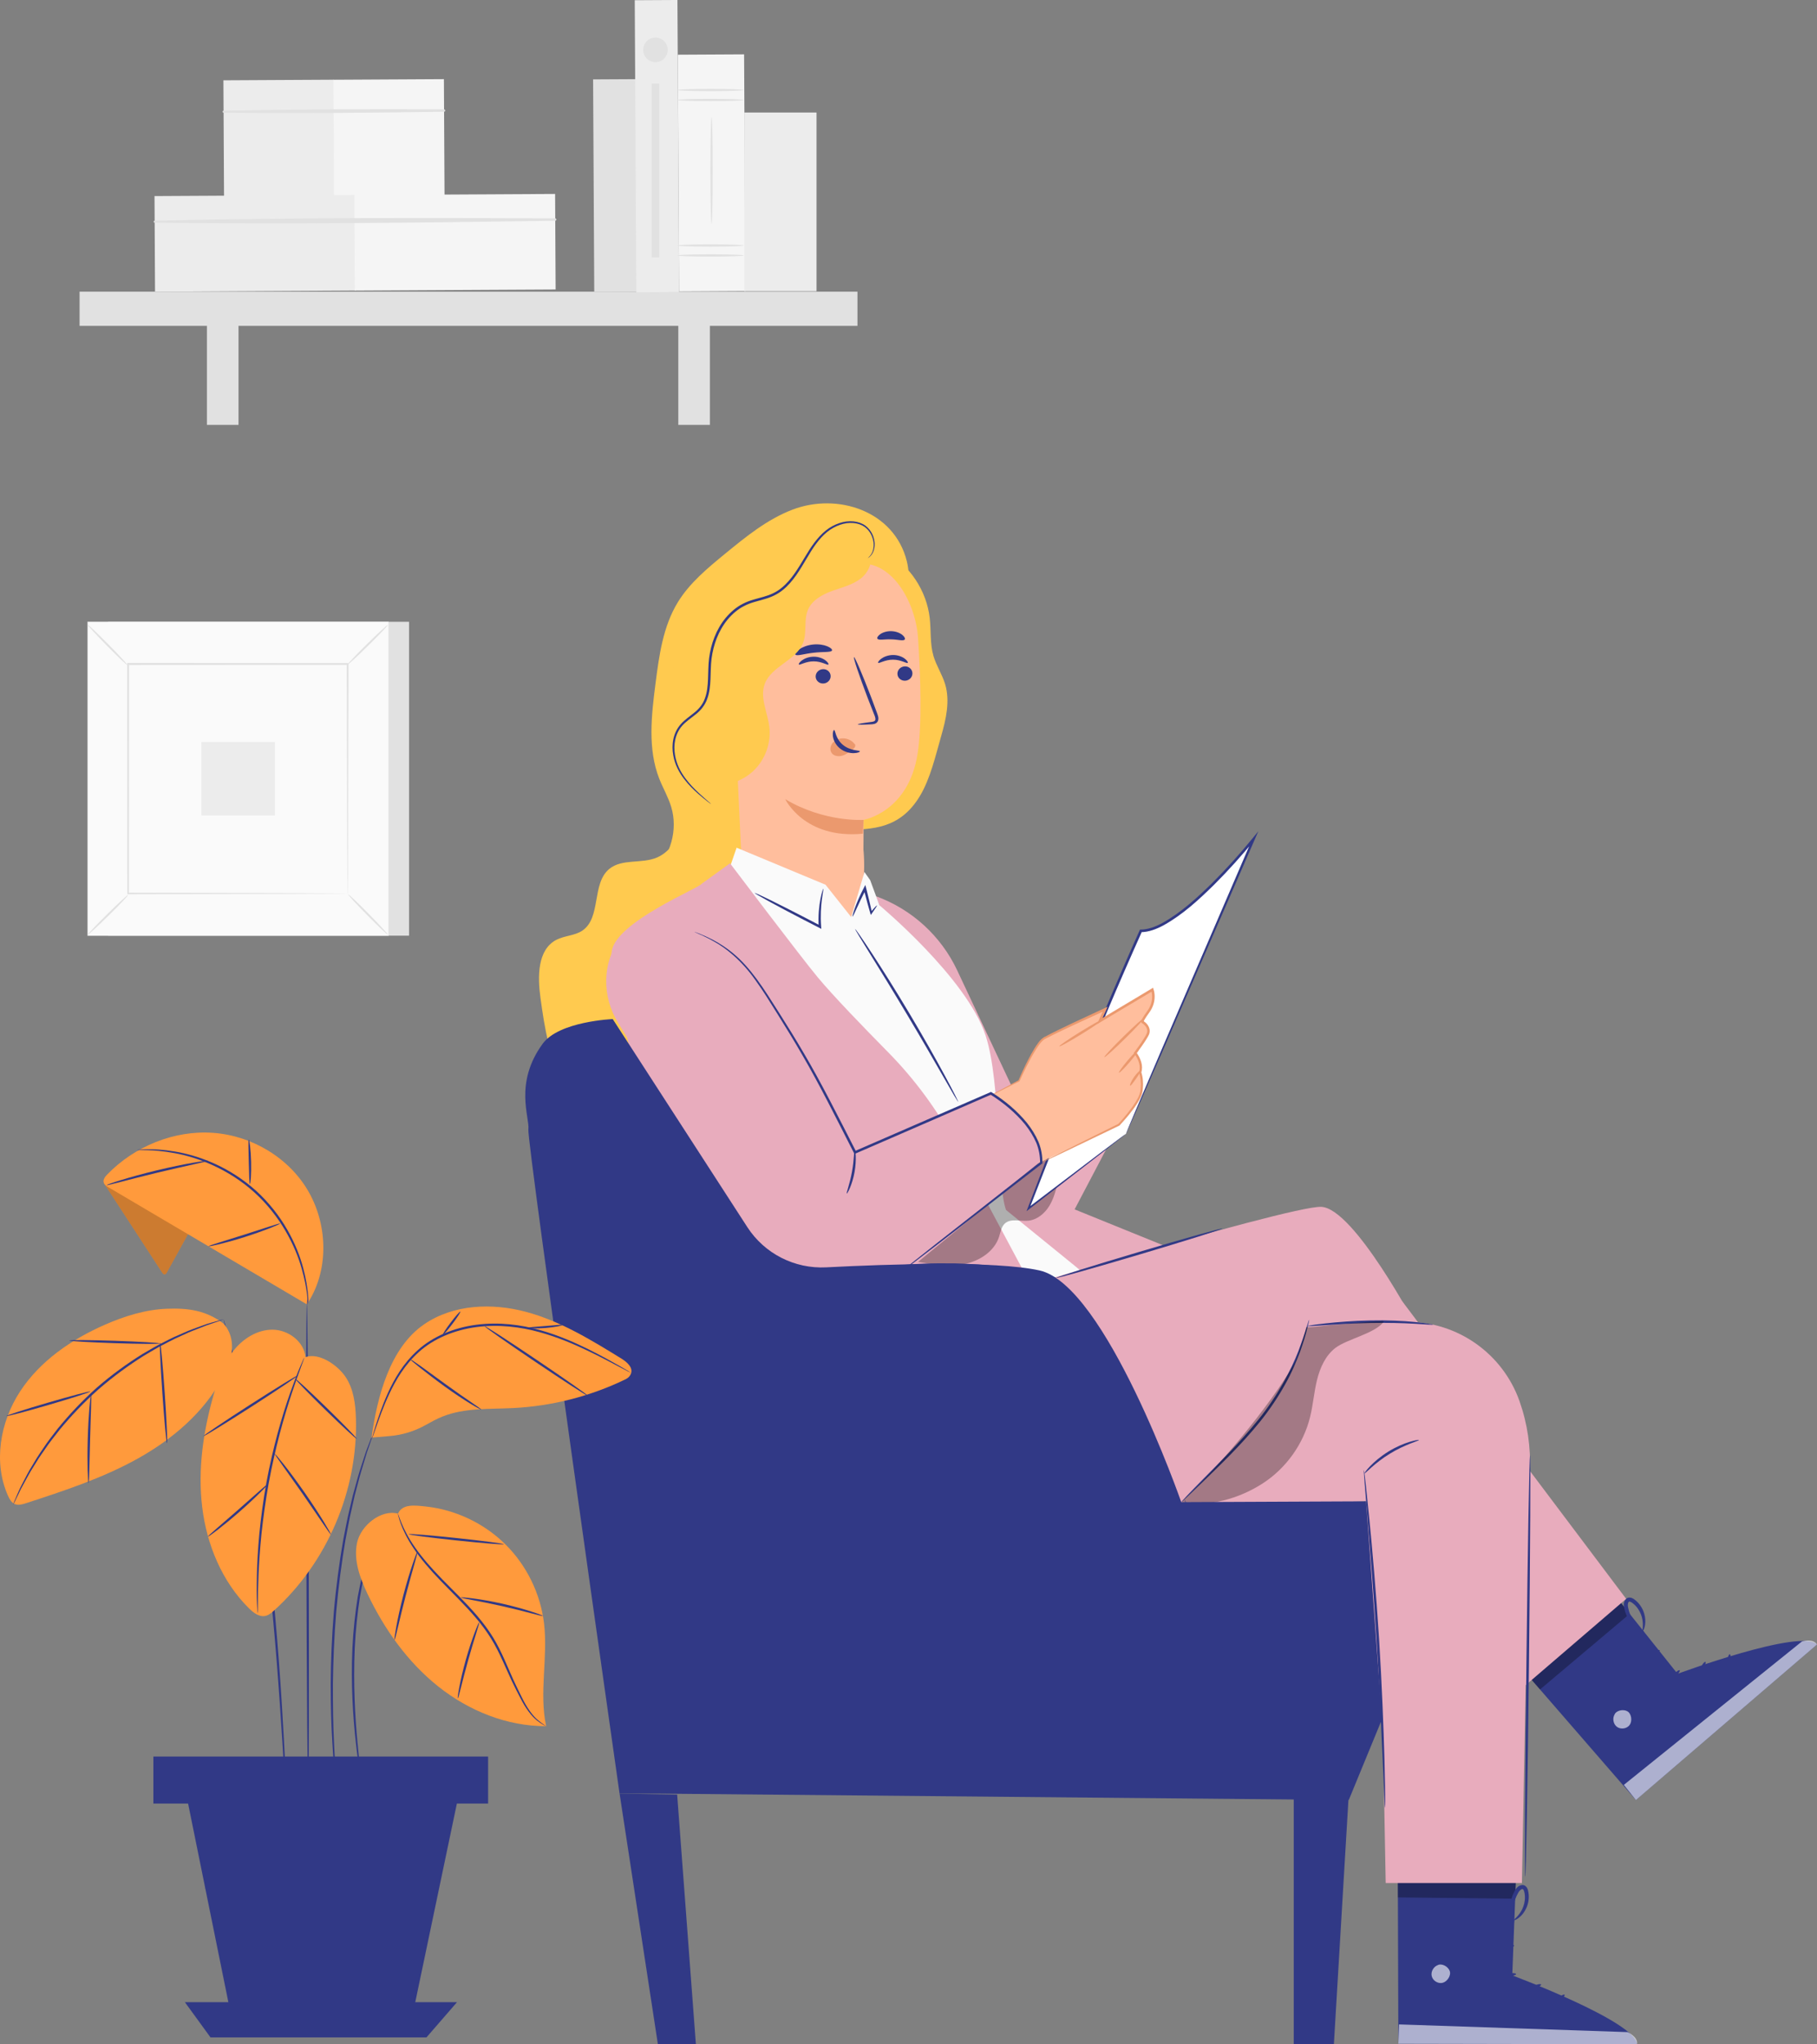 <?xml version="1.0" encoding="UTF-8"?>
<svg xmlns="http://www.w3.org/2000/svg" id="Calque_2" viewBox="0 0 571.3 642.67">
  <rect x="0" y="0" width="571.3" height="642.67" fill="#808080" stroke="none"/>
  <defs>
    <style>.cls-1{fill:#eb996e;}.cls-2{fill:#f5f5f5;}.cls-3{fill:#e8acbd;}.cls-4{fill:#fff;}.cls-5{fill:#ececec;}.cls-6{fill:#ffca4f;}.cls-7{fill:#ff9a3c;}.cls-8{fill:#fafafa;}.cls-9{fill:#ffbe9d;}.cls-10{fill:#e1e1e1;}.cls-11{fill:#313986;}.cls-12{opacity:.2;}.cls-13{opacity:.3;}.cls-14{opacity:.6;}</style>
  </defs>
  <g id="Calque_1-2">
    <g>
      <g>
        <rect class="cls-10" x="186.66" y="24.93" width="13.42" height="66.76" transform="translate(-.31 1.04) rotate(-.31)"></rect>
        <g>
          <rect class="cls-5" x="70.34" y="25.16" width="34.75" height="36.86" transform="translate(-.23 .47) rotate(-.31)"></rect>
          <rect class="cls-2" x="104.92" y="24.98" width="34.75" height="36.86" transform="translate(-.23 .66) rotate(-.31)"></rect>
          <path class="cls-10" d="M70.3,35.44c23.09,.19,46.24,.06,69.33-.32,.48,0,.47-.74,0-.74-23.09-.13-46.24-.01-69.33,.42-.41,0-.4,.63,0,.63h0Z"></path>
        </g>
        <g>
          <rect class="cls-5" x="48.66" y="61.48" width="63.13" height="30.04" transform="translate(-.41 .43) rotate(-.31)"></rect>
          <rect class="cls-2" x="111.49" y="61.15" width="63.13" height="30.04" transform="translate(-.41 .77) rotate(-.31)"></rect>
          <path class="cls-10" d="M48.62,70.01c41.94,.47,84.02,.05,125.96-.62,.48,0,.47-.74,0-.74-41.94-.22-84.03-.2-125.96,.73-.41,0-.4,.63,0,.63h0Z"></path>
        </g>
        <g>
          <rect class="cls-10" x="25.02" y="91.69" width="244.58" height="10.76"></rect>
          <rect class="cls-10" x="65.06" y="96.86" width="9.93" height="36.72"></rect>
          <rect class="cls-10" x="213.27" y="96.86" width="9.93" height="36.72"></rect>
        </g>
        <rect class="cls-5" x="199.82" y=".04" width="13.42" height="91.83" transform="translate(-.24 1.11) rotate(-.31)"></rect>
        <g>
          <rect class="cls-2" x="213.31" y="17.15" width="20.85" height="74.41" transform="translate(-.29 1.2) rotate(-.31)"></rect>
          <path class="cls-10" d="M233.82,31.43c0,.2-4.67,.36-10.42,.36s-10.42-.16-10.42-.36,4.67-.36,10.42-.36,10.42,.16,10.42,.36Z"></path>
          <path class="cls-10" d="M233.82,28.3c0,.2-4.67,.36-10.42,.36s-10.42-.16-10.42-.36,4.67-.36,10.42-.36,10.42,.16,10.42,.36Z"></path>
          <path class="cls-10" d="M233.82,80.31c0,.2-4.67,.36-10.42,.36s-10.42-.16-10.42-.36,4.67-.36,10.42-.36,10.42,.16,10.42,.36Z"></path>
          <path class="cls-10" d="M233.82,77.18c0,.2-4.67,.36-10.42,.36s-10.42-.16-10.42-.36,4.67-.36,10.42-.36,10.42,.16,10.42,.36Z"></path>
          <path class="cls-10" d="M223.73,70.36c-.2,0-.36-7.51-.36-16.77s.16-16.77,.36-16.77,.36,7.51,.36,16.77-.16,16.77-.36,16.77Z"></path>
        </g>
        <rect class="cls-5" x="234.04" y="35.37" width="22.69" height="56.17"></rect>
        <circle class="cls-10" cx="206.09" cy="15.68" r="3.86"></circle>
        <rect class="cls-10" x="204.9" y="26.28" width="2.38" height="54.63"></rect>
      </g>
      <g>
        <rect class="cls-10" x="33.95" y="195.48" width="94.66" height="98.68"></rect>
        <g>
          <rect class="cls-8" x="27.54" y="195.48" width="94.66" height="98.68"></rect>
          <path class="cls-10" d="M122.24,294.18H27.51v-98.74H122.24v98.74Zm-94.66-.06H122.18v-98.62H27.57v98.62Z"></path>
        </g>
        <rect class="cls-8" x="40.27" y="208.74" width="69.21" height="72.15"></rect>
        <path class="cls-10" d="M40.27,281.37c.05,.06-.6,.82-1.71,1.99-1.11,1.17-2.66,2.75-4.4,4.46-1.74,1.72-3.34,3.24-4.52,4.33-1.18,1.08-1.94,1.73-2,1.67s.59-.81,1.7-1.98c1.11-1.17,2.66-2.75,4.41-4.47,1.75-1.72,3.35-3.25,4.53-4.34s1.94-1.72,1.99-1.66Z"></path>
        <path class="cls-10" d="M109.48,281.19c.06-.05,.82,.6,1.99,1.71,1.17,1.11,2.75,2.66,4.46,4.4,1.72,1.74,3.24,3.34,4.33,4.52,1.08,1.18,1.73,1.94,1.67,2-.06,.06-.81-.59-1.98-1.7-1.17-1.11-2.75-2.66-4.47-4.41-1.72-1.75-3.25-3.35-4.34-4.53-1.08-1.18-1.72-1.94-1.66-1.99Z"></path>
        <path class="cls-10" d="M109.29,208.93c-.05-.06,.6-.82,1.71-1.99,1.11-1.17,2.66-2.75,4.4-4.46,1.74-1.72,3.34-3.24,4.52-4.33s1.94-1.73,2-1.67c.06,.06-.59,.81-1.7,1.98s-2.66,2.75-4.41,4.47c-1.75,1.72-3.35,3.25-4.53,4.34-1.18,1.08-1.94,1.72-1.99,1.66Z"></path>
        <path class="cls-10" d="M40.08,209.11c-.06,.05-.82-.6-1.99-1.71-1.17-1.11-2.75-2.66-4.46-4.4-1.72-1.74-3.24-3.34-4.33-4.52-1.08-1.18-1.73-1.94-1.67-2,.06-.06,.81,.59,1.98,1.7,1.17,1.11,2.75,2.66,4.47,4.41,1.72,1.75,3.25,3.35,4.34,4.53s1.72,1.94,1.66,1.99Z"></path>
        <path class="cls-10" d="M109.29,280.89s-.01-.12-.02-.35c0-.25,0-.58-.01-1.01,0-.9-.02-2.21-.03-3.89-.02-3.42-.04-8.39-.07-14.7-.03-12.64-.08-30.64-.14-52.19l.27,.27c-20.15,.01-43.81,.03-69.02,.04h0l.31-.31c-.02,26.48-.03,51.25-.04,72.15l-.26-.26c20.68,.06,37.9,.1,49.98,.13,6.03,.03,10.78,.05,14.04,.07,1.61,.01,2.85,.02,3.71,.03,.41,0,.72,.01,.96,.01,.22,0,.33,0,.33,.01,0,0-.1,0-.3,.01-.23,0-.53,0-.93,.01-.85,0-2.07,.02-3.66,.03-3.25,.02-7.97,.04-13.98,.07-12.11,.03-29.39,.08-50.14,.13h-.26s0-.26,0-.26c-.01-20.89-.03-45.67-.04-72.15v-.31s.31,0,.31,0h0c25.21,.01,48.87,.03,69.02,.04h.27s0,.27,0,.27c-.06,21.62-.1,39.68-.14,52.36-.03,6.29-.05,11.24-.07,14.64-.01,1.67-.02,2.95-.03,3.84,0,.42-.01,.74-.01,.98,0,.22,0,.33-.02,.32Z"></path>
        <rect class="cls-5" x="63.33" y="233.27" width="23.1" height="23.09"></rect>
      </g>
      <g>
        <g>
          <g>
            <path class="cls-6" d="M230.31,254.12c-3.78-3.65-10.24-.48-13.41,3.72-3.17,4.19-5.42,9.6-10.24,11.71-4.81,2.11-11.08,.3-15.12,3.65-5.57,4.63-2.44,15.36-8.47,19.39-2.39,1.6-5.55,1.54-8.11,2.86-6.03,3.11-5.95,11.61-5.02,18.32,1.31,9.42,2.74,19.19,7.94,27.16,5.2,7.97,15.32,13.57,24.33,10.5,8.65-2.95,13.09-12.29,16.61-20.73,4.87-11.68,9.74-23.35,14.61-35.03,2.82-6.75,5.66-13.61,6.58-20.87,.92-7.26-.32-15.1-4.93-20.78"></path>
            <path class="cls-6" d="M218.76,207.99c.15,3.97,5.25,6.2,9,4.91,3.76-1.29,6.25-4.81,8.24-8.25,1.99-3.44,3.85-7.16,7.1-9.44,5.39-3.79,12.69-2.49,19.15-1.17,6.45,1.32,13.92,2.26,18.96-1.98,4.34-3.66,5.28-10.17,3.9-15.67-3.97-15.81-21.8-21.57-35.95-16.16-7.94,3.04-14.67,8.52-21.24,13.91-5.51,4.52-11.13,9.17-14.84,15.26-4.62,7.59-5.85,16.7-6.98,25.52-1.28,10.01-2.5,20.52,1.19,29.91,1.18,2.99,2.84,5.8,3.76,8.88,2.14,7.13-.15,15.4-5.65,20.41,3.83,.9,7.53,.5,11.09-1.19,3.55-1.69,6.67-4.16,9.75-6.61,4.62-3.66,9.57-7.86,10.56-13.67,.9-5.3-1.81-10.6-5.3-14.7-3.49-4.1-7.8-7.46-11.07-11.73"></path>
            <path class="cls-6" d="M220.31,187.3c.43,3.24-1.92,6.14-4.25,8.43-2.33,2.29-4.97,4.71-5.38,7.96-.48,3.79,2.28,7.52,1.48,11.25-.51,2.37-2.35,4.19-3.47,6.34-1.57,3.02-1.65,6.67-.69,9.93,.96,3.26,2.5,10.55,4.76,13.09,6.27,7.01,16.26,13.06,25.43,15.17,9.17,2.11,18.69,2.12,28.08,1.54,7.69-.47,16.53-.12,22.93-10.7,3.32-5.48,4.96-12.76,6.73-18.92,1.52-5.3,2.83-10.98,1.25-16.26-.92-3.08-2.77-5.82-3.68-8.9-1.13-3.85-.72-7.97-1.18-11.96-.99-8.63-6.34-16.65-13.94-20.87-7.6-4.22-17.24-4.52-25.08-.79"></path>
          </g>
          <g>
            <path class="cls-9" d="M288.65,200.59c-.72-11.03-8.06-24.55-19.05-23.37l-34.31,8.75c-3.34,.36-5.85,3.22-5.77,6.57l3.86,82.77c-.08,.02-.16,.03-.24,.05,0,0,7.82,23.35,30.51,16.21,4.5-1.41,6.55-6.34,7.44-11.4l.23,.03c0-.6,.02-1.16,.02-1.73,.75-5.84,.14-11.37,.14-11.37h0c.06-6.68,.06-9.42,.06-9.36,0,0,14.09-2.37,16.97-20.77,1.43-9.15,.94-24.14,.14-36.4Z"></path>
            <g>
              <g>
                <g>
                  <g>
                    <path class="cls-11" d="M286.88,211.63c.05,1.25-.97,2.31-2.27,2.38-1.3,.07-2.39-.88-2.44-2.12-.05-1.25,.97-2.31,2.27-2.39,1.3-.07,2.39,.88,2.44,2.12Z"></path>
                    <path class="cls-11" d="M285.41,208.39c-.29,.31-2.08-1.01-4.62-1-2.54-.02-4.4,1.29-4.67,.98-.14-.14,.16-.69,.97-1.29,.8-.59,2.16-1.16,3.74-1.16,1.58,0,2.91,.58,3.68,1.18,.78,.6,1.05,1.15,.9,1.29Z"></path>
                  </g>
                  <g>
                    <path class="cls-11" d="M261.17,212.5c.05,1.25-.97,2.31-2.27,2.38-1.3,.07-2.39-.88-2.44-2.12-.05-1.25,.97-2.31,2.27-2.39,1.3-.07,2.39,.88,2.44,2.12Z"></path>
                    <path class="cls-11" d="M260.47,208.92c-.29,.31-2.08-1.01-4.62-1-2.54-.02-4.4,1.29-4.67,.98-.14-.14,.16-.69,.97-1.29,.8-.59,2.16-1.16,3.74-1.16,1.58,0,2.91,.58,3.68,1.18,.78,.6,1.05,1.15,.9,1.29Z"></path>
                  </g>
                  <path class="cls-11" d="M269.72,227.73c-.01-.14,1.56-.42,4.12-.75,.65-.07,1.26-.2,1.37-.64,.15-.47-.12-1.17-.44-1.92-.61-1.57-1.25-3.21-1.93-4.93-2.68-7.02-4.62-12.79-4.33-12.9,.28-.11,2.68,5.5,5.36,12.52,.64,1.73,1.26,3.38,1.85,4.96,.25,.74,.67,1.57,.34,2.54-.17,.48-.65,.84-1.06,.95-.42,.13-.78,.14-1.1,.16-2.57,.14-4.17,.16-4.18,.01Z"></path>
                  <path class="cls-1" d="M271.54,257.76s-12.37,.83-24.65-6.52c0,0,6,12.62,24.41,10.86l.24-4.34Z"></path>
                  <path class="cls-1" d="M268.66,233.85c-.92-1.2-2.52-1.86-4.1-1.69-1.1,.12-2.21,.65-2.88,1.55-.67,.9-.8,2.17-.19,3.03,.69,.96,2.12,1.18,3.33,.83,1.21-.35,2.25-1.15,3.24-1.94,.27-.22,.55-.45,.72-.75,.17-.3,.21-.7,0-.94"></path>
                  <path class="cls-11" d="M262.25,229.5c.41-.02,.42,2.73,2.79,4.68,2.36,1.96,5.29,1.64,5.32,2.03,.04,.17-.65,.54-1.89,.57-1.22,.04-2.99-.34-4.44-1.54-1.44-1.2-2.06-2.79-2.16-3.92-.11-1.15,.2-1.83,.39-1.82Z"></path>
                </g>
                <path class="cls-11" d="M261.6,204.48c-.25,.69-2.78,.37-5.76,.73-2.98,.31-5.38,1.18-5.78,.56-.18-.3,.24-.95,1.21-1.62,.96-.67,2.5-1.31,4.28-1.51,1.79-.2,3.42,.08,4.51,.52,1.09,.44,1.65,.98,1.54,1.31Z"></path>
                <path class="cls-11" d="M284.47,201.05c-.45,.58-2.19-.02-4.3-.04-2.1-.1-3.88,.4-4.29-.21-.18-.29,.1-.87,.88-1.42,.77-.55,2.05-.99,3.49-.95,1.44,.04,2.7,.56,3.43,1.15,.74,.59,.99,1.18,.79,1.47Z"></path>
              </g>
              <path class="cls-6" d="M222.45,246.48c5.06,1.02,10.57-.53,14.35-4.05,3.78-3.51,5.73-8.89,5.08-14.01-.57-4.52-3.01-9.11-1.44-13.39,2.07-5.65,9.99-7.39,12.1-13.03,1.22-3.28,.13-7.11,1.51-10.33,1.3-3.02,4.48-4.76,7.57-5.88,3.09-1.12,6.41-1.89,9.01-3.91,2.6-2.02,4.22-5.83,2.54-8.66-13.72,1.64-27.24,4.93-40.19,9.76-3,1.12-6.15,2.47-7.93,5.14-1.88,2.82-1.79,6.47-1.63,9.86,.77,16.51,1.54,33.03,2.31,49.54"></path>
            </g>
            <path class="cls-11" d="M223.6,252.8s-.11-.05-.3-.19c-.22-.17-.49-.37-.82-.62-.71-.56-1.76-1.39-3.05-2.52-1.28-1.14-2.83-2.6-4.32-4.55-1.48-1.94-2.94-4.47-3.44-7.57-.55-3.02-.15-6.82,2.37-9.68,1.24-1.4,2.83-2.45,4.29-3.65,1.48-1.18,2.71-2.68,3.34-4.56,1.36-3.75,.75-8.09,1.28-12.53,.58-4.41,2.16-8.97,5.21-12.67,1.53-1.83,3.36-3.41,5.45-4.46,2.09-1.1,4.35-1.56,6.44-2.17,2.11-.58,4.04-1.45,5.65-2.78,1.62-1.3,2.94-2.89,4.1-4.52,2.31-3.28,4.02-6.78,6.22-9.69,1.1-1.46,2.29-2.78,3.62-3.85,1.34-1.07,2.81-1.85,4.3-2.34,2.97-1.01,6.1-.68,8.17,.81,2.04,1.55,2.79,3.79,2.9,5.51,.09,1.77-.51,3.09-1.11,3.79-.29,.36-.55,.59-.75,.72-.19,.14-.29,.21-.29,.19,0-.01,.07-.1,.24-.26,.18-.15,.41-.39,.67-.75,.53-.7,1.05-1.98,.92-3.67-.15-1.64-.93-3.76-2.85-5.16-1.94-1.35-4.9-1.64-7.72-.64-1.42,.48-2.82,1.25-4.09,2.28-1.27,1.03-2.42,2.33-3.48,3.76-2.13,2.87-3.81,6.36-6.15,9.72-1.18,1.67-2.53,3.32-4.22,4.69-1.67,1.4-3.77,2.35-5.91,2.94-2.13,.63-4.33,1.08-6.29,2.13-1.99,.99-3.73,2.5-5.2,4.26-2.93,3.55-4.48,7.97-5.05,12.26-.54,4.29,.09,8.7-1.37,12.68-.68,1.99-2.06,3.66-3.59,4.85-1.51,1.23-3.07,2.25-4.24,3.55-2.36,2.63-2.8,6.21-2.31,9.14,.45,3,1.81,5.46,3.24,7.39,1.43,1.94,2.93,3.42,4.17,4.59,1.25,1.17,2.26,2.03,2.94,2.63,.68,.6,1.03,.92,1.01,.94Z"></path>
          </g>
        </g>
        <g>
          <polygon class="cls-3" points="337.59 380.76 364.69 329.19 351.4 314.92 317.2 347.8 326.79 374.21 337.59 380.76"></polygon>
          <path class="cls-3" d="M275.34,281.73h0c11.3,4.08,20.52,12.48,25.63,23.35l34.94,74.33,30.1,12.21-26.5,7.64-23.6-17.31-40.56-100.21Z"></path>
          <path class="cls-8" d="M339.51,399.25l-12.68,9.77-63.25-65.06-36.16-65.31,4.18-12.15,27.96,11.64,8.07,10.17,4.17-14.15,1.8,2.54,2.92,7.91s27.45,22.84,33.38,40.95c4.94,15.11,3.4,46.34,6.41,54.83l23.22,18.86Z"></path>
          <path class="cls-3" d="M220.65,277.8c-.42,1.27-27.04,11.96-28.31,21.28-1.27,9.32,19.13,81.38,19.13,81.38l32.33,28.56h83.03l-26.34-49.31c-5.68-10.63-12.85-20.39-21.31-28.97-7.79-7.9-17.23-17.67-22.08-23.5-5.26-6.32-27.57-35.83-27.57-35.83l-8.87,6.4Z"></path>
          <path class="cls-11" d="M237.3,280.75c.05-.1,1.85,.71,4.7,2.11,2.86,1.4,6.78,3.38,11.09,5.61,1.71,.89,3.36,1.76,4.89,2.55l-.56,.37c-.22-3.54,.12-6.59,.53-8.7,.41-2.11,.84-3.31,.91-3.29,.1,.02-.17,1.26-.44,3.37-.27,2.11-.5,5.1-.23,8.57l.05,.68-.61-.32c-1.54-.79-3.19-1.64-4.91-2.52-4.31-2.23-8.19-4.29-10.98-5.82-2.79-1.53-4.49-2.52-4.44-2.62Z"></path>
          <path class="cls-11" d="M275.73,284.65c.09,.07-.53,1.03-1.6,2.53l-.33,.47-.17-.57c-.53-1.78-1.21-4.26-1.91-7.01-.05-.21-.11-.43-.16-.63l.75,.09c-2.5,4.72-4.02,8.67-4.24,8.59-.19-.06,1.01-4.17,3.52-8.96l.49-.94,.26,1.03c.05,.2,.11,.41,.16,.62,.7,2.75,1.29,5.26,1.68,7.07l-.5-.11c1.19-1.41,1.97-2.24,2.06-2.17Z"></path>
          <path class="cls-11" d="M301.31,346.47s-.52-.73-1.33-2.11c-.87-1.51-2.01-3.49-3.39-5.88-2.85-4.97-6.8-11.83-11.28-19.33-4.48-7.51-8.63-14.25-11.65-19.12-1.45-2.35-2.65-4.29-3.56-5.78-.83-1.37-1.27-2.14-1.22-2.17s.57,.68,1.49,2c.92,1.32,2.21,3.24,3.78,5.64,3.15,4.79,7.38,11.49,11.86,19.01,4.48,7.52,8.36,14.42,11.08,19.47,1.36,2.52,2.44,4.58,3.16,6.01,.72,1.43,1.1,2.24,1.05,2.26Z"></path>
          <g class="cls-13">
            <path d="M288.52,396.7c4.82,.82,9.77,1.64,14.58,.72,4.81-.92,9.52-3.95,11.03-8.6,.47-1.46,.68-3.12,1.8-4.16,1.86-1.72,4.81-.66,7.33-.89,2.81-.26,5.22-2.27,6.68-4.68,1.46-2.41,2.14-5.21,2.79-7.95,.32-1.36,.65-2.75,.49-4.13-.15-1.39-.89-2.79-2.16-3.36-1.9-.86-4.05,.39-5.74,1.61-13.69,9.86-26.16,21.28-38.61,32.68"></path>
          </g>
        </g>
        <g>
          <g>
            <path class="cls-11" d="M503.33,495.99l24.13,30.23s38.83-14.37,43.83-9.22l-56.93,48.89-39.53-45.56,28.5-24.34Z"></path>
            <g class="cls-14">
              <path class="cls-4" d="M507.74,538.87c-.84,1.25-.54,3.14,.67,4.03,1.21,.89,3.14,.6,4-.63,.86-1.23,.57-3.52-.73-4.27-1.3-.75-3.55-.29-4.09,1.12"></path>
            </g>
            <g class="cls-14">
              <path class="cls-4" d="M514.36,565.89l-3.8-4.75,56.01-45.1s3.48-1.07,4.73,.96l-56.93,48.89Z"></path>
            </g>
            <path class="cls-11" d="M528.14,525.13c.23,.29-1.05,1.61-1.65,3.67-.65,2.05-.33,3.86-.68,3.97-.3,.17-1.32-1.85-.54-4.34,.75-2.5,2.71-3.61,2.87-3.3Z"></path>
            <path class="cls-11" d="M536.23,522.48c.3,.21-.5,1.72-.44,3.71,0,1.99,.86,3.46,.57,3.69-.22,.27-1.81-1.19-1.85-3.67-.06-2.47,1.48-3.99,1.71-3.73Z"></path>
            <path class="cls-11" d="M545.76,526.71c-.2,.28-1.78-.78-2.37-2.92-.61-2.13,.19-3.86,.5-3.73,.35,.09,.21,1.64,.72,3.38,.47,1.76,1.4,3,1.15,3.26Z"></path>
            <path class="cls-11" d="M521.87,518.86c.1,.35-1.5,1.07-2.98,2.52-1.51,1.43-2.28,3-2.63,2.89-.33-.06-.02-2.12,1.74-3.81,1.75-1.7,3.82-1.94,3.87-1.6Z"></path>
          </g>
          <g class="cls-13">
            <polygon points="508.1 501.98 512.41 507.36 484.21 531.14 480.13 526.46 508.1 501.98"></polygon>
          </g>
          <path class="cls-11" d="M516.89,512.85c.1,.11-.85,1.23-2.86,2.43-1,.6-2.28,1.2-3.77,1.65-.75,.22-1.54,.41-2.38,.54-.41,.06-.86,.15-1.44,.07-.56-.03-1.37-.61-1.4-1.37-.08-.69,.27-1.32,.67-1.68,.41-.37,.82-.58,1.2-.77,.77-.39,1.54-.69,2.29-.91,1.51-.44,2.93-.57,4.11-.53,2.37,.09,3.71,.74,3.66,.88-.05,.2-1.44-.12-3.65,.03-1.1,.07-2.4,.29-3.77,.75-.68,.23-1.38,.53-2.07,.9-.74,.36-1.26,.8-1.18,1.2,.03,.15,.06,.2,.34,.27,.27,.05,.65,0,1.05-.05,.79-.1,1.54-.25,2.25-.43,1.42-.36,2.65-.84,3.66-1.31,2.02-.95,3.16-1.79,3.29-1.64Z"></path>
          <path class="cls-11" d="M516.87,513.56c-.06,.13-1.47-.4-3.12-2.11-.81-.85-1.65-2.01-2.29-3.46-.32-.72-.58-1.51-.76-2.35-.15-.85-.39-1.95,.58-3,.54-.5,1.39-.47,1.87-.23,.52,.22,.84,.52,1.19,.79,.68,.58,1.22,1.24,1.65,1.92,.86,1.37,1.23,2.8,1.31,3.99,.15,2.43-.72,3.76-.82,3.69-.21-.06,.3-1.43-.07-3.58-.18-1.06-.6-2.3-1.4-3.45-.4-.58-.89-1.13-1.47-1.6-.61-.53-1.25-.82-1.43-.57-.29,.24-.38,1.11-.2,1.79,.15,.76,.36,1.48,.62,2.15,.53,1.34,1.22,2.45,1.89,3.32,1.36,1.74,2.55,2.52,2.43,2.7Z"></path>
        </g>
        <g>
          <g>
            <path class="cls-11" d="M476.95,582.38l-1.46,38.65s38.79,14.47,39.22,21.64l-75.04-.15-.19-60.32,37.48,.18Z"></path>
            <g class="cls-14">
              <path class="cls-4" d="M452.28,617.73c-1.45,.39-2.46,2.03-2.13,3.49,.33,1.47,1.98,2.51,3.44,2.14,1.46-.37,2.73-2.29,2.23-3.71s-2.5-2.53-3.83-1.83"></path>
            </g>
            <g class="cls-14">
              <path class="cls-4" d="M439.66,642.52l.22-6.08,71.87,2.42s3.34,1.46,2.96,3.81l-75.04-.15Z"></path>
            </g>
            <path class="cls-11" d="M476.7,620.65c-.01,.37-1.85,.53-3.65,1.7-1.84,1.13-2.77,2.71-3.11,2.57-.34-.07,.21-2.26,2.42-3.65,2.2-1.4,4.41-.96,4.33-.63Z"></path>
            <path class="cls-11" d="M484.56,623.92c.08,.36-1.51,.98-2.75,2.52-1.29,1.51-1.61,3.19-1.98,3.17-.34,.06-.59-2.09,.99-3.98,1.57-1.91,3.73-2.06,3.73-1.71Z"></path>
            <path class="cls-11" d="M489.02,633.35c-.33,.08-.84-1.75,.11-3.76,.93-2.01,2.66-2.8,2.81-2.49,.21,.3-.91,1.38-1.66,3.03-.79,1.64-.9,3.18-1.26,3.22Z"></path>
            <path class="cls-11" d="M476.06,611.8c-.15,.33-1.83-.18-3.91-.04-2.07,.09-3.69,.79-3.88,.47-.21-.27,1.36-1.62,3.81-1.74,2.44-.15,4.16,1.02,3.98,1.31Z"></path>
          </g>
          <g class="cls-13">
            <polygon points="476.65 590.03 476.4 596.92 439.51 596.51 439.48 590.3 476.65 590.03"></polygon>
          </g>
          <path class="cls-11" d="M476.21,604c0,.15-1.44,.38-3.76-.03-1.15-.2-2.51-.58-3.93-1.22-.71-.32-1.44-.7-2.16-1.15-.35-.22-.75-.45-1.13-.89-.41-.38-.63-1.36-.16-1.95,.39-.58,1.07-.82,1.61-.83,.55-.02,1,.1,1.41,.2,.84,.2,1.62,.48,2.33,.81,1.43,.66,2.6,1.48,3.46,2.28,1.74,1.62,2.33,2.99,2.2,3.06-.17,.12-1.01-1.03-2.78-2.36-.88-.66-2.01-1.35-3.35-1.9-.67-.27-1.39-.5-2.16-.67-.79-.21-1.47-.22-1.68,.14-.07,.13-.08,.19,.08,.42,.17,.21,.49,.43,.83,.65,.66,.43,1.33,.81,1.98,1.14,1.31,.65,2.56,1.1,3.63,1.4,2.15,.6,3.56,.71,3.56,.91Z"></path>
          <path class="cls-11" d="M475.73,604.52c-.13,.06-.85-1.26-.98-3.63-.06-1.18,.06-2.6,.52-4.11,.23-.75,.55-1.52,.96-2.28,.44-.74,.98-1.73,2.4-1.89,.74-.03,1.36,.55,1.57,1.05,.25,.51,.3,.94,.38,1.38,.14,.88,.12,1.74,0,2.53-.24,1.6-.9,2.92-1.61,3.88-1.47,1.94-3,2.38-3.03,2.25-.12-.18,1.16-.89,2.28-2.76,.55-.92,1.05-2.13,1.2-3.53,.08-.69,.07-1.43-.06-2.17-.12-.8-.41-1.44-.71-1.36-.37,0-1.01,.59-1.32,1.23-.39,.67-.69,1.36-.93,2.04-.47,1.36-.68,2.65-.74,3.75-.11,2.2,.28,3.58,.08,3.63Z"></path>
        </g>
        <g>
          <path class="cls-4" d="M354.03,356.45l40.13-92.69s-23.28,29.15-35.46,28.88c0,0-13.45,29.68-22.12,53.2l-13.21,34.1,30.66-23.49Z"></path>
          <path class="cls-11" d="M354.03,356.45s-.16,.16-.51,.44c-.38,.3-.89,.71-1.55,1.24-1.41,1.1-3.43,2.68-6.03,4.71-5.31,4.1-12.94,10.01-22.4,17.33l-.79,.61,.36-.93c4.29-11.19,9.41-24.53,15.11-39.39,5.7-14.88,12.54-31.07,20.11-47.98l.11-.24h.27c2.24,0,4.62-.9,6.81-2.09,5.93-3.31,10.92-7.95,15.58-12.51,4.63-4.62,8.89-9.38,12.75-14.11l1.79-2.19-1.13,2.59c-11.67,26.81-21.75,49.96-28.93,66.45-3.59,8.18-6.46,14.7-8.45,19.22-.98,2.2-1.75,3.92-2.28,5.12-.25,.55-.45,.99-.6,1.31-.14,.29-.21,.44-.22,.43,0,0,.05-.17,.17-.47,.14-.33,.32-.78,.55-1.35,.51-1.22,1.24-2.95,2.18-5.19,1.94-4.55,4.74-11.11,8.25-19.34,7.1-16.5,17.08-39.67,28.63-66.49l.66,.4c-3.88,4.77-8.14,9.54-12.8,14.19-4.69,4.59-9.68,9.26-15.77,12.66-2.25,1.22-4.72,2.18-7.21,2.19l.38-.24c-7.57,16.89-14.43,33.06-20.17,47.91-5.67,14.88-10.94,28.17-15.27,39.33l-.43-.32c9.5-7.21,17.18-13.04,22.51-17.09,2.64-1.99,4.7-3.53,6.14-4.61,.69-.5,1.22-.9,1.61-1.19,.37-.26,.57-.39,.57-.39Z"></path>
        </g>
        <polygon class="cls-11" points="194.81 563.88 206.85 642.67 218.8 642.67 212.91 564.18 194.81 563.88"></polygon>
        <polygon class="cls-11" points="406.78 564.18 406.78 642.67 419.4 642.67 424.09 563.88 406.78 564.18"></polygon>
        <g>
          <path class="cls-9" d="M320.41,339.82s5.09-11.68,7.8-13.3c2.71-1.62,19.31-9.19,19.31-9.19l-1.7,3.72,16.53-9.86s1.3,3.42-1.27,6.95c-2.58,3.53-1.72,3.2-1.72,3.2,0,0,2.79,1.68,1.39,4.17-1.4,2.49-3.77,5.55-3.77,5.55,0,0,2.57,3.14,1.53,6.08,0,0,.98,2.57,.37,6.13-.6,3.56-7.04,10.33-7.04,10.33l-32.11,15.29-12.95-21.98,13.63-7.09Z"></path>
          <path class="cls-3" d="M249.59,321.16l19.26,41.12,42.71-18.56s17.73,10.34,15.27,21.64l-38.48,31.61c-7.29,5.98-16.7,8.72-26.06,7.58h0c-10.05-1.23-19.05-6.82-24.61-15.28l-27.85-42.39-15.57-25.46c-4.98-8.15-4.99-18.64,.65-26.35,1.54-2.1,3.37-3.86,5.5-5.16,6.95-4.23,27.62-6.07,49.19,31.24Z"></path>
          <path class="cls-1" d="M327.62,365.41s.13-.1,.41-.25c.33-.17,.74-.39,1.25-.66,1.17-.59,2.78-1.41,4.81-2.45,4.25-2.11,10.27-5.1,17.6-8.75l-.09,.07c1.88-2.05,3.82-4.34,5.48-6.96,.83-1.34,1.52-2.69,1.57-4.33,.13-1.58,0-3.28-.5-4.82l-.05-.14,.04-.12c.63-1.8-.2-4.03-1.47-5.71l-.19-.25,.18-.24c1.11-1.47,2.22-3.02,3.22-4.65,.52-.84,.99-1.6,.8-2.44-.15-.81-.81-1.57-1.55-2.05l.35,.03c-.14,.07-.46,.06-.62-.22-.09-.2-.06-.29-.06-.39,.03-.15,.07-.25,.11-.35,.08-.19,.17-.37,.27-.54,.19-.33,.39-.65,.6-.97,.4-.62,.9-1.25,1.27-1.84,.77-1.22,1.23-2.66,1.2-4.14,0-.66-.11-1.36-.3-1.94l.59,.2c-5.75,3.43-11.31,6.73-16.54,9.85l-1.08,.64,.52-1.14c.58-1.26,1.15-2.5,1.71-3.72l.5,.51c-7.09,3.26-13.65,6.18-19.16,9.03-1.2,.77-2.01,2.13-2.78,3.3-.76,1.21-1.43,2.41-2.04,3.57-1.23,2.32-2.24,4.45-3.1,6.33l-.03,.07-.06,.03c-2.99,1.5-5.33,2.69-7,3.53-.76,.37-1.37,.67-1.84,.89-.42,.2-.63,.29-.64,.27,0-.02,.19-.14,.59-.37,.45-.25,1.04-.58,1.79-.99,1.64-.88,3.96-2.12,6.91-3.7l-.09,.1c.83-1.91,1.81-4.06,3.01-6.41,.6-1.17,1.26-2.39,2.02-3.63,.38-.62,.78-1.25,1.25-1.86,.44-.61,1-1.23,1.71-1.68,5.56-2.94,12.06-5.88,19.15-9.18l.93-.43-.43,.94c-.56,1.22-1.12,2.46-1.7,3.73l-.55-.5c5.22-3.12,10.77-6.44,16.52-9.88l.43-.26,.15,.46c.25,.75,.34,1.47,.35,2.22,.03,1.64-.48,3.25-1.33,4.58-.44,.68-.88,1.24-1.29,1.86-.2,.3-.4,.61-.57,.91-.08,.15-.16,.3-.22,.45-.03,.07-.05,.13-.05,.17,0,0,.01,0,0,0-.04,0-.09,0-.13,0-.11,.02-.11,0-.17,.04-.02,0-.02,.02-.01,0,0,0,0-.03,0-.04h0s0,0,0,0h0c.06,.22-.08-.31-.07-.25h-.03s.35,.04,.35,.04c.91,.61,1.68,1.45,1.92,2.59,.11,.56,.03,1.15-.17,1.66-.23,.52-.48,.91-.74,1.34-1.03,1.67-2.15,3.22-3.29,4.71v-.48c.72,.95,1.25,1.98,1.58,3.09,.33,1.1,.36,2.3,0,3.37v-.26c.56,1.73,.66,3.46,.52,5.15-.07,.82-.2,1.71-.56,2.48-.32,.77-.72,1.48-1.15,2.16-1.72,2.68-3.69,4.96-5.61,7.03l-.04,.04-.05,.02c-7.38,3.54-13.44,6.45-17.72,8.5-2.07,.97-3.7,1.74-4.89,2.29-.52,.24-.95,.43-1.29,.58-.29,.13-.45,.18-.45,.17Z"></path>
          <path class="cls-1" d="M346.91,320.4c.12,.19-2.88,2.26-6.71,4.62-3.82,2.36-7.02,4.12-7.13,3.93-.12-.19,2.88-2.26,6.71-4.62,3.82-2.36,7.01-4.12,7.13-3.93Z"></path>
          <path class="cls-1" d="M359.78,320c.15,.16-2.53,3.06-5.99,6.47-3.47,3.41-6.4,6.05-6.57,5.89-.16-.16,2.52-3.05,6-6.47,3.47-3.42,6.41-6.05,6.56-5.89Z"></path>
          <path class="cls-1" d="M358.06,329.9c.17,.15-1.09,1.9-2.81,3.93-1.72,2.02-3.26,3.55-3.43,3.4-.17-.15,1.09-1.9,2.81-3.93,1.72-2.02,3.26-3.55,3.43-3.4Z"></path>
          <path class="cls-1" d="M358.65,336.57c.17,.15-.54,1.23-1.44,2.53-.91,1.29-1.68,2.33-1.88,2.22-.19-.1,.28-1.35,1.21-2.69,.93-1.34,1.94-2.21,2.11-2.06Z"></path>
          <path class="cls-11" d="M281.78,401.05s.06-.07,.2-.19c.16-.14,.36-.3,.61-.51,.58-.47,1.39-1.12,2.42-1.95,2.17-1.72,5.29-4.19,9.23-7.31,8.01-6.28,19.37-15.19,32.93-25.82l-.14,.27c0-2.1-.37-4.24-1.21-6.29-.89-2.03-2.1-3.97-3.55-5.79-2.96-3.58-6.72-6.77-10.92-9.39l.36,.02c-7.07,3.08-14.49,6.3-22.11,9.62-7.06,3.06-13.95,6.06-20.6,8.94l-.34,.15-.17-.33c-5.67-11.15-10.9-21.65-16.21-30.76-2.63-4.57-5.25-8.81-7.71-12.75-2.46-3.94-4.71-7.6-7.01-10.76-4.49-6.41-9.53-10.32-13.3-12.34-.92-.55-1.78-.96-2.52-1.32-.73-.38-1.37-.66-1.89-.87-.49-.21-.87-.38-1.17-.52-.26-.12-.39-.19-.39-.2,0,0,2.28,.65,6.1,2.66,1.9,1.01,4.17,2.43,6.52,4.45,2.37,2,4.74,4.66,7.07,7.82,2.34,3.16,4.62,6.82,7.11,10.74,2.49,3.92,5.13,8.16,7.79,12.73,5.37,9.11,10.63,19.61,16.32,30.75l-.51-.18c6.64-2.89,13.53-5.88,20.59-8.95,7.62-3.31,15.05-6.53,22.12-9.6l.19-.08,.17,.1c4.3,2.69,8.08,5.91,11.11,9.59,1.48,1.87,2.72,3.87,3.64,5.99,.87,2.14,1.26,4.4,1.24,6.61v.16s-.14,.11-.14,.11c-13.63,10.53-25.05,19.36-33.11,25.59-4,3.06-7.15,5.47-9.36,7.16-1.06,.8-1.89,1.42-2.49,1.87-.26,.19-.47,.34-.65,.47-.15,.1-.22,.15-.23,.14Z"></path>
          <path class="cls-11" d="M266.25,375.2c-.22-.1,.96-3.03,1.63-6.83,.7-3.8,.62-6.96,.87-6.97,.2-.03,.65,3.2-.07,7.12-.7,3.92-2.25,6.79-2.43,6.69Z"></path>
        </g>
        <g>
          <polygon class="cls-3" points="440.84 409.03 511.29 502.64 478.34 530.94 444.42 486.58 440.84 409.03"></polygon>
          <path class="cls-3" d="M291.71,413.5s113.32-34.52,123.71-34.09c10.38,.43,30.08,37.92,30.08,37.92l-31.81-1.15-40.23,61.42-65.06-3.03-16.69-61.07Z"></path>
          <path class="cls-11" d="M384.34,386.22c.06,.22-11.58,3.87-26.01,8.16-14.43,4.29-26.18,7.59-26.25,7.38-.06-.22,11.58-3.87,26.02-8.16,14.43-4.29,26.18-7.59,26.25-7.38Z"></path>
          <path class="cls-3" d="M410.67,415.57h31.82c15.88,0,30.03,10.02,35.3,25h0c2.48,7.05,3.57,14.51,3.21,21.98l-2.48,129.44h-42.83l-.77-41.37-5.42-78.64-37.08,1.57-21.01-1.31,39.26-56.67Z"></path>
          <path class="cls-11" d="M411.62,414.93c.05,.01-.16,.99-.6,2.74-.4,1.76-1.18,4.25-2.25,7.3-1.16,3.01-2.6,6.59-4.73,10.31-2.07,3.74-4.67,7.67-7.75,11.53-6.21,7.68-12.71,13.79-17.3,18.29-2.25,2.16-4.1,3.94-5.49,5.28-1.3,1.24-2.04,1.91-2.08,1.87-.04-.04,.62-.78,1.86-2.09,1.23-1.31,3.05-3.17,5.31-5.47,4.49-4.6,10.92-10.78,17.07-18.39,6.15-7.63,10.25-15.56,12.57-21.53,1.13-3,1.99-5.45,2.48-7.18,.53-1.72,.85-2.66,.9-2.65Z"></path>
          <path class="cls-11" d="M450.54,416.45c-.02,.12-2.22-.08-5.78-.28-3.56-.21-8.49-.35-13.93-.24-5.44,.1-10.37,.43-13.93,.67-3.56,.25-5.77,.41-5.78,.3,0-.06,.54-.17,1.53-.32,.99-.16,2.43-.34,4.21-.54,3.56-.39,8.5-.81,13.97-.91,5.47-.12,10.42,.12,13.99,.48,1.78,.17,3.22,.36,4.21,.52,.99,.16,1.53,.28,1.53,.33Z"></path>
          <path class="cls-11" d="M435.51,568.34s-.07-.37-.12-1.08c-.04-.79-.1-1.82-.17-3.1-.12-2.79-.3-6.65-.51-11.39-.42-9.62-1-22.91-1.92-37.56-.93-14.66-2.01-27.92-2.8-37.51-.38-4.73-.7-8.59-.92-11.37-.09-1.28-.16-2.3-.22-3.09-.04-.71-.05-1.08-.02-1.08s.09,.37,.18,1.07c.09,.79,.22,1.81,.37,3.08,.29,2.77,.69,6.62,1.18,11.34,.93,9.58,2.11,22.84,3.04,37.51,.92,14.67,1.41,27.97,1.69,37.59,.1,4.74,.19,8.61,.25,11.4,0,1.28,.02,2.31,.02,3.1,0,.71-.02,1.08-.05,1.08Z"></path>
          <path class="cls-11" d="M481.07,457.56c.22,0,.07,29.66-.34,66.24-.41,36.59-.93,66.24-1.15,66.23-.22,0-.07-29.65,.34-66.24,.41-36.58,.93-66.23,1.15-66.23Z"></path>
          <path class="cls-11" d="M446.12,452.72c.07,.25-4.39,1.37-9.14,4.31-4.78,2.9-7.8,6.37-7.98,6.19-.08-.06,.58-1.02,1.87-2.36,1.29-1.34,3.26-3.03,5.69-4.53,2.43-1.49,4.83-2.48,6.61-3.02,1.78-.55,2.93-.7,2.95-.6Z"></path>
          <g class="cls-13">
            <path d="M371.41,472.24c8.64,1.64,18.13-1.08,25.53-5.83,7.4-4.75,12.88-12.41,14.98-20.94,.95-3.84,1.23-7.81,2.18-11.65s2.66-7.67,5.79-10.07c3.63-2.78,12.55-4.55,15.21-8.26,0-.56-10.58,.7-14.13,.9-3.86,.22-10.34,1.23-10.21,.76,0,0-2.59,9.33-3.74,11.36-7.72,13.63-24.66,33.65-35.61,43.74"></path>
          </g>
        </g>
        <g>
          <path class="cls-11" d="M192.67,320.38s-16.87,.67-22.04,7.75c-9.11,12.47-3.99,23.29-4.5,26.98s28.67,208.77,28.67,208.77h12.01l217.27,2.01,10.43-25.35-5.01-68.55-58.09,.26s-23.79-68.28-44.59-72.85c-14.08-3.09-47.17-2-67.06-.97-9.93,.51-19.38-4.3-24.79-12.65l-42.31-65.39Z"></path>
          <path class="cls-11" d="M385.24,555.82s-1.2,.15-3.51,.27c-2.31,.07-5.72,.17-10.12,.21-8.81,.12-21.6,.16-37.53,.15-31.86-.02-76.27-.28-126.47-.71h-.32s-.07-.32-.07-.32c-.9-4.3-1.83-8.71-2.77-13.2-.9-4.5-1.82-9.07-2.74-13.67-10.91-55.61-17.3-106.56-20.74-143.5-1.73-18.48-2.76-33.46-3.42-43.82-.28-5.16-.5-9.18-.66-11.93-.06-1.35-.11-2.38-.15-3.1-.03-.7-.02-1.06-.02-1.06,0,0,.05,.36,.11,1.05,.05,.73,.13,1.76,.23,3.1,.19,2.75,.46,6.76,.81,11.92,.75,10.35,1.87,25.32,3.67,43.78,3.58,36.92,10.06,87.83,20.96,143.4,.92,4.6,1.84,9.17,2.74,13.67,.94,4.49,1.86,8.9,2.76,13.19l-.39-.32c50.19,.39,94.59,.73,126.47,.98,15.91,.04,28.69,.08,37.52,.1,4.38-.03,7.78-.05,10.12-.07,1.15,0,2.02-.09,2.61-.1,.59-.02,.9-.02,.9-.02Z"></path>
          <path class="cls-11" d="M382.95,565.51s0-.34,.09-.98c.11-.72,.24-1.64,.41-2.77,.2-1.2,.43-2.66,.62-4.38,.2-1.71,.5-3.65,.65-5.82,.2-2.16,.42-4.53,.51-7.08,.17-2.54,.18-5.27,.22-8.14-.03-5.73-.34-12.03-1.09-18.61-.79-6.57-1.95-12.77-3.21-18.37-1.31-5.58-2.73-10.55-4.07-14.68-.62-2.08-1.32-3.91-1.88-5.55-.55-1.64-1.08-3.02-1.52-4.16-.4-1.07-.72-1.94-.97-2.62-.21-.6-.31-.93-.29-.94,.03-.01,.18,.29,.44,.87,.29,.67,.66,1.52,1.11,2.57,.48,1.12,1.06,2.49,1.65,4.12,.6,1.62,1.34,3.45,2,5.52,1.42,4.12,2.9,9.09,4.26,14.69,1.31,5.61,2.5,11.84,3.29,18.44,.75,6.61,1.04,12.94,1.03,18.7-.06,2.88-.09,5.62-.29,8.17-.12,2.56-.38,4.93-.61,7.1-.19,2.17-.54,4.11-.77,5.82-.23,1.71-.51,3.18-.76,4.37-.23,1.12-.42,2.03-.56,2.74-.14,.63-.22,.95-.25,.95Z"></path>
          <path class="cls-11" d="M223.73,418.58s.28-.28,.88-.74c.66-.51,1.53-1.17,2.62-2,.58-.44,1.22-.91,1.91-1.43,.73-.48,1.55-.95,2.42-1.48,1.76-1.03,3.69-2.33,6.04-3.37,1.16-.56,2.36-1.15,3.62-1.76,1.26-.62,2.64-1.08,4.04-1.65,1.41-.53,2.84-1.18,4.37-1.66,1.53-.48,3.11-.98,4.73-1.49,6.51-1.88,13.8-3.56,21.57-4.49,7.76-.98,15.22-1.44,21.99-1.33,3.39-.06,6.6,.21,9.61,.33,3,.28,5.8,.47,8.34,.83,5.08,.66,9.15,1.5,11.93,2.19,1.32,.37,2.38,.66,3.18,.88,.72,.21,1.1,.33,1.09,.36s-.4-.04-1.13-.2c-.81-.18-1.88-.43-3.21-.73-2.79-.59-6.86-1.34-11.93-1.93-2.53-.32-5.32-.48-8.31-.73-3-.08-6.2-.33-9.58-.25-6.75-.07-14.17,.41-21.89,1.39-7.73,.92-14.98,2.57-21.46,4.4-1.61,.5-3.18,.98-4.71,1.45-1.53,.47-2.95,1.1-4.36,1.61-1.39,.56-2.78,1-4.03,1.6-1.26,.59-2.47,1.16-3.62,1.7-2.35,1-4.29,2.26-6.06,3.25-.87,.51-1.71,.96-2.44,1.41-.7,.5-1.35,.95-1.94,1.37-1.12,.78-2.02,1.4-2.7,1.87-.62,.42-.96,.63-.98,.61Z"></path>
        </g>
      </g>
      <g>
        <g>
          <rect class="cls-11" x="48.41" y="552.41" width="104.88" height="14.41"></rect>
          <path class="cls-11" d="M153.47,567H48.23v-14.77h105.24v14.77Zm-104.88-.36h104.53v-14.05H48.59v14.05Z"></path>
        </g>
        <polygon class="cls-11" points="58.13 562.02 73.23 636.5 129.09 636.5 143.69 566.82 58.13 562.02"></polygon>
        <polygon class="cls-11" points="58.13 629.45 66.19 640.53 134.08 640.53 143.69 629.45 58.13 629.45"></polygon>
        <path class="cls-11" d="M96.91,564.2c-.21,0-.47-34.5-.59-77.06-.12-42.57-.05-77.07,.16-77.07,.21,0,.47,34.5,.59,77.07,.12,42.55,.05,77.06-.16,77.06Z"></path>
        <path class="cls-11" d="M120.28,477.85s-.07,.29-.28,.8c-.25,.59-.56,1.32-.94,2.23-.21,.49-.44,1.03-.68,1.61-.22,.61-.45,1.26-.7,1.96-.25,.71-.52,1.46-.81,2.25-.28,.8-.5,1.67-.78,2.56-1.15,3.58-2.06,7.96-2.93,12.84-.76,4.9-1.34,10.34-1.62,16.06-.51,11.46,.14,21.85,.83,29.33,.34,3.74,.68,6.77,.93,8.86,.11,.98,.2,1.78,.26,2.41,.05,.55,.07,.84,.04,.85-.03,0-.09-.28-.19-.83-.11-.63-.24-1.42-.4-2.39-.34-2.08-.76-5.1-1.16-8.85-.83-7.49-1.56-17.91-1.05-29.42,.29-5.75,.89-11.21,1.69-16.14,.92-4.9,1.89-9.3,3.11-12.88,.29-.9,.53-1.76,.83-2.56,.31-.79,.59-1.54,.87-2.24,.27-.69,.52-1.34,.76-1.95,.26-.59,.52-1.11,.75-1.59,.43-.89,.79-1.61,1.07-2.18,.25-.49,.39-.75,.42-.74Z"></path>
        <path class="cls-11" d="M117.59,449.94s-.09,.4-.33,1.14c-.27,.8-.64,1.87-1.09,3.21-.24,.7-.51,1.47-.8,2.31-.26,.86-.54,1.79-.84,2.79-.61,2-1.32,4.27-1.96,6.82-.34,1.27-.69,2.6-1.05,3.99-.32,1.4-.64,2.86-.98,4.36-.73,3-1.26,6.27-1.94,9.67-1.16,6.85-2.17,14.43-2.88,22.42-.66,8-.95,15.64-1.05,22.59-.02,6.95,.07,13.22,.35,18.47,.09,2.63,.26,5,.4,7.09,.12,2.09,.25,3.88,.38,5.35,.11,1.41,.19,2.54,.26,3.38,.05,.77,.06,1.18,.04,1.18-.03,0-.09-.4-.19-1.17-.1-.84-.23-1.96-.4-3.37-.18-1.46-.35-3.26-.51-5.34-.18-2.09-.38-4.46-.51-7.09-.35-5.26-.5-11.53-.51-18.5,.06-6.97,.33-14.63,1-22.65,.7-8.01,1.75-15.61,2.94-22.48,.7-3.42,1.25-6.68,2.01-9.69,.35-1.51,.7-2.96,1.03-4.37,.38-1.39,.75-2.72,1.1-3.99,.67-2.55,1.42-4.82,2.07-6.81,.32-.99,.63-1.92,.9-2.77,.31-.83,.6-1.6,.87-2.3,.51-1.32,.92-2.38,1.23-3.16,.29-.72,.45-1.09,.47-1.08Z"></path>
        <path class="cls-11" d="M90.28,570.3s-.03-.14-.06-.4c-.03-.31-.06-.7-.1-1.19-.07-1.1-.18-2.63-.31-4.57-.25-4.03-.61-9.75-1.05-16.81-.91-14.19-2.23-33.79-4.61-55.35-1.22-10.78-2.63-21.01-4.11-30.29-.78-4.63-1.49-9.04-2.3-13.14-.74-4.11-1.53-7.92-2.26-11.4-.69-3.49-1.46-6.61-2.08-9.36-.61-2.76-1.2-5.12-1.69-7.04-.46-1.89-.83-3.38-1.09-4.45-.11-.48-.2-.86-.27-1.16-.06-.26-.08-.4-.07-.4,.01,0,.06,.13,.14,.38,.09,.3,.2,.67,.34,1.14,.29,1.06,.7,2.54,1.23,4.41,.53,1.92,1.16,4.27,1.81,7.02,.66,2.75,1.46,5.86,2.19,9.35,.77,3.47,1.59,7.28,2.36,11.4,.83,4.1,1.57,8.51,2.37,13.15,1.51,9.29,2.95,19.53,4.17,30.32,2.39,21.58,3.62,41.2,4.4,55.4,.39,7.1,.65,12.85,.81,16.82,.07,1.94,.13,3.48,.17,4.58,.01,.49,.02,.88,.02,1.19,0,.27,0,.41-.02,.41Z"></path>
        <path class="cls-7" d="M96.06,426.66c-.46-4.89-5.4-8.58-10.3-8.63s-9.48,2.89-12.49,6.78c-3,3.88-4.66,8.63-6.01,13.35-3.31,11.52-5.11,23.62-3.7,35.51,1.41,11.9,6.24,23.61,14.78,32.02,1.39,1.37,3.19,2.73,5.09,2.33,1.04-.22,1.9-.95,2.69-1.66,16.77-15.15,26.46-37.84,25.79-60.44-.13-4.52-.73-9.23-3.23-13-2.51-3.77-8.35-7.77-12.61-6.26"></path>
        <g>
          <path class="cls-7" d="M59.4,387.5c-2.31,4.17-4.61,8.35-6.91,12.52-.16,.29-.37,.62-.71,.65-.36,.03-.63-.31-.83-.62-6.09-9.35-12.19-18.7-18.28-28.06l4.21-2.39,22.52,17.89Z"></path>
          <g class="cls-12">
            <path d="M59.4,387.5c-2.31,4.17-4.61,8.35-6.91,12.52-.16,.29-.37,.62-.71,.65-.36,.03-.63-.31-.83-.62-6.09-9.35-12.19-18.7-18.28-28.06l4.21-2.39,22.52,17.89Z"></path>
          </g>
          <path class="cls-7" d="M96.48,410.07c-20.79-12.27-41.57-24.53-62.36-36.8-.64-.38-1.33-.82-1.52-1.53-.25-.92,.44-1.81,1.11-2.5,8.58-8.85,21.03-13.98,33.32-13.09,12.29,.88,24.11,7.98,30.13,18.74,6.02,10.75,6.22,24.97-.69,35.18"></path>
          <path class="cls-11" d="M43.11,361.53s.28-.06,.82-.1c.54-.03,1.33-.12,2.36-.11,2.05-.05,5.03,.08,8.65,.69,3.62,.6,7.88,1.76,12.32,3.74,4.44,1.97,9.04,4.83,13.23,8.58,4.15,3.79,7.45,8.08,9.86,12.31,2.42,4.23,4,8.34,4.95,11.89,.96,3.55,1.39,6.5,1.55,8.54,.11,1.02,.07,1.28,.1,1.82,.01,.54-.46,1.36-.48,1.36-.07,0,.34-1.13,.1-3.15-.24-2.02-.75-4.94-1.76-8.43-1.97-6.94-6.55-16.31-14.81-23.79-8.26-7.47-18.03-11.09-25.14-12.36-3.57-.66-6.52-.88-8.56-.92-2.04-.05-3.17,0-3.17-.08Z"></path>
          <path class="cls-11" d="M88.04,384.67c.04,.09-1.17,.65-3.15,1.43-1.99,.78-4.76,1.78-7.87,2.77-3.11,.99-5.95,1.77-8.03,2.28-2.07,.51-3.38,.75-3.4,.65-.03-.1,1.23-.52,3.26-1.16,2.3-.72,4.98-1.56,7.94-2.48,2.95-.95,5.63-1.82,7.92-2.56,2.03-.65,3.29-1.03,3.33-.94Z"></path>
          <path class="cls-11" d="M78.22,358.29c.2-.02,.64,3.09,.74,6.96,.1,3.87-.18,6.99-.38,6.99-.21,0-.26-3.13-.36-6.97-.09-3.84-.2-6.96,0-6.98Z"></path>
          <path class="cls-11" d="M33.58,372.57c-.03-.1,1.7-.72,4.53-1.59,2.83-.87,6.78-1.98,11.18-3.04,4.4-1.06,8.42-1.87,11.34-2.38,2.92-.51,4.74-.74,4.76-.64,.02,.1-1.77,.52-4.65,1.16-2.89,.64-6.88,1.54-11.27,2.59-4.39,1.06-8.34,2.08-11.21,2.82-2.86,.74-4.64,1.19-4.67,1.09Z"></path>
        </g>
        <g>
          <path class="cls-7" d="M70.18,416.05c-5.36-4.07-11.03-4.87-17.76-4.6-6.73,.27-13.27,2.32-19.44,5.02-10.51,4.61-20.4,11.39-26.68,21-6.28,9.61-8.47,22.33-3.77,32.8,.47,1.04,1.08,2.13,2.13,2.58,1.11,.47,2.37,.1,3.52-.27,11.96-3.9,24-7.84,35-13.95,11-6.11,21.01-14.6,26.91-25.71,1.42-2.67,2.6-5.52,2.83-8.53,.23-3.01-.6-6.21-2.74-8.33"></path>
          <path class="cls-11" d="M70.28,414.79s-.29,.14-.86,.35c-.65,.22-1.48,.51-2.51,.86-.55,.18-1.16,.39-1.81,.61-.66,.24-1.36,.53-2.12,.83-1.51,.61-3.27,1.22-5.12,2.12-.94,.43-1.91,.87-2.93,1.34-1.02,.47-2.03,1.05-3.11,1.59-2.17,1.06-4.36,2.43-6.7,3.8-4.58,2.9-9.44,6.39-14.16,10.5-4.68,4.16-8.76,8.53-12.22,12.71-1.67,2.14-3.29,4.14-4.63,6.16-.68,1-1.38,1.93-1.98,2.88-.59,.95-1.16,1.86-1.7,2.74-1.13,1.72-1.96,3.38-2.76,4.81-.39,.72-.77,1.38-1.09,2-.3,.62-.58,1.2-.83,1.72-.48,.97-.87,1.76-1.17,2.38-.28,.54-.43,.82-.46,.81-.02-.01,.09-.31,.32-.87,.27-.63,.62-1.44,1.05-2.44,.24-.54,.49-1.12,.78-1.76,.3-.63,.67-1.3,1.04-2.03,.77-1.45,1.57-3.14,2.67-4.88,.53-.89,1.09-1.81,1.67-2.78,.59-.96,1.28-1.91,1.95-2.92,1.32-2.04,2.94-4.07,4.6-6.24,3.45-4.23,7.55-8.65,12.26-12.84,4.76-4.14,9.66-7.64,14.29-10.53,2.36-1.37,4.58-2.72,6.77-3.77,1.09-.54,2.12-1.11,3.14-1.57,1.03-.45,2.02-.88,2.97-1.3,1.87-.87,3.65-1.45,5.18-2.03,.77-.28,1.48-.55,2.15-.77,.67-.2,1.28-.38,1.84-.54,1.05-.3,1.89-.54,2.55-.73,.59-.16,.9-.23,.9-.21Z"></path>
          <path class="cls-11" d="M28.38,437.47c.06,.2-5.78,2.08-13.05,4.2-7.26,2.12-13.2,3.68-13.26,3.49s5.78-2.08,13.05-4.2c7.26-2.12,13.2-3.68,13.26-3.49Z"></path>
          <path class="cls-11" d="M27.85,466.26c-.1,0-.22-1.55-.29-4.06-.07-2.51-.08-5.99,.03-9.82,.11-3.84,.31-7.3,.52-9.81,.21-2.51,.41-4.05,.51-4.04,.11,0,.09,1.56,.01,4.07-.08,2.75-.19,6.1-.3,9.8-.09,3.7-.18,7.05-.25,9.8-.07,2.51-.14,4.06-.24,4.06Z"></path>
          <path class="cls-11" d="M52.51,453.7c-.21,.01-.86-7.04-1.46-15.76-.6-8.72-.93-15.8-.72-15.82,.21-.01,.86,7.04,1.46,15.77,.6,8.72,.92,15.8,.72,15.82Z"></path>
          <path class="cls-11" d="M21.81,421.43c0-.1,1.6-.14,4.18-.13,2.58,.02,6.14,.09,10.07,.22,3.93,.13,7.49,.29,10.06,.44,2.57,.15,4.17,.3,4.16,.4,0,.1-1.6,.14-4.18,.13-2.58-.02-6.14-.09-10.07-.22-3.93-.13-7.49-.29-10.07-.44-2.57-.15-4.16-.3-4.16-.4Z"></path>
        </g>
        <path class="cls-11" d="M81.01,507.32s-.06-.29-.09-.83c-.03-.63-.07-1.42-.11-2.4-.09-2.08-.12-5.1-.04-8.83,.07-3.73,.32-8.17,.77-13.08,.49-4.91,1.19-10.29,2.19-15.9,1.03-5.61,2.27-10.9,3.55-15.67,1.31-4.76,2.64-9.01,3.89-12.54,1.24-3.53,2.32-6.35,3.15-8.28,.39-.9,.7-1.63,.95-2.21,.22-.5,.35-.76,.38-.75,.02,0-.06,.29-.24,.81-.21,.59-.48,1.34-.82,2.26-.74,1.95-1.74,4.8-2.92,8.34-1.18,3.53-2.46,7.79-3.73,12.54-1.24,4.77-2.45,10.04-3.48,15.63-1,5.59-1.72,10.95-2.25,15.84-.48,4.89-.79,9.31-.93,13.03-.15,3.72-.21,6.73-.2,8.81-.01,.98-.02,1.77-.03,2.4-.02,.55-.04,.84-.06,.84Z"></path>
        <path class="cls-11" d="M84.29,466.5c.07,.07-.87,1.12-2.49,2.73-1.61,1.61-3.9,3.77-6.52,6.06-2.62,2.29-5.06,4.28-6.86,5.67-1.81,1.39-2.97,2.19-3.03,2.11-.07-.08,.98-1.03,2.7-2.52,1.92-1.66,4.19-3.64,6.7-5.82,2.49-2.21,4.75-4.2,6.65-5.88,1.7-1.51,2.78-2.42,2.85-2.34Z"></path>
        <path class="cls-11" d="M104.03,482.4c-.09,.06-1.08-1.36-2.65-3.67-1.7-2.49-3.82-5.58-6.16-8.99-2.39-3.38-4.55-6.44-6.29-8.9-1.62-2.27-2.6-3.69-2.52-3.76,.08-.06,1.21,1.25,2.94,3.44,1.73,2.2,4.04,5.29,6.48,8.79,2.44,3.5,4.53,6.75,5.99,9.13,1.46,2.39,2.29,3.9,2.21,3.96Z"></path>
        <path class="cls-11" d="M93.69,432.39c.11,.17-6.44,4.59-14.64,9.86-8.2,5.27-14.94,9.4-15.05,9.23-.11-.17,6.44-4.59,14.64-9.86,8.2-5.27,14.94-9.4,15.05-9.23Z"></path>
        <path class="cls-11" d="M112.18,452.35c-.14,.15-4.58-3.96-9.92-9.16-5.33-5.21-9.54-9.55-9.4-9.7,.14-.15,4.58,3.95,9.92,9.16,5.33,5.21,9.54,9.55,9.39,9.7Z"></path>
        <g>
          <path class="cls-7" d="M116.83,451.95l5.63-.47c3.99-.33,7.87-1.51,11.37-3.48,1.73-.97,3.46-1.92,5.3-2.66,6.96-2.79,14.72-2.29,22.21-2.67,12.22-.61,24.32-3.7,35.33-9.04,.64-.31,1.2-.78,1.54-1.4,1.16-2.11-.99-3.98-2.84-5.12-9.48-5.84-19.13-11.76-29.89-14.66-10.75-2.9-22.96-2.41-32.14,3.9-10.77,7.41-14.7,22.64-16.52,35.58"></path>
          <path class="cls-11" d="M198.33,431.55s-.34-.13-.95-.44c-.67-.35-1.56-.82-2.67-1.4-2.31-1.22-5.64-3.01-9.85-5.03-4.21-2-9.31-4.25-15.25-5.88-5.91-1.64-12.73-2.5-19.77-1.6-7.01,.92-13.46,3.65-18.02,7.74-4.6,4.08-7.4,9-9.38,13.18-1.98,4.22-3.2,7.81-4.08,10.26-.42,1.18-.75,2.12-1,2.84-.23,.65-.37,.98-.39,.98s.06-.36,.25-1.02c.22-.73,.51-1.69,.87-2.88,.8-2.49,1.95-6.11,3.88-10.39,1.94-4.24,4.73-9.27,9.41-13.47,4.65-4.22,11.25-7.03,18.38-7.96,7.15-.92,14.09-.02,20.05,1.68,5.99,1.68,11.1,4,15.3,6.07,4.19,2.09,7.49,3.96,9.76,5.25,1.08,.63,1.94,1.14,2.6,1.52,.59,.36,.89,.55,.88,.58Z"></path>
          <path class="cls-11" d="M184.82,438.81c-.12,.17-7.48-4.59-16.44-10.63-8.97-6.05-16.14-11.08-16.02-11.26,.12-.17,7.48,4.59,16.44,10.64,8.96,6.04,16.14,11.08,16.02,11.25Z"></path>
          <path class="cls-11" d="M176.97,416.53c.04,.16-2.35,.72-5.36,.96-3.01,.25-5.47,.1-5.47-.07,0-.18,2.43-.3,5.4-.55,2.98-.24,5.39-.52,5.42-.34Z"></path>
          <path class="cls-11" d="M144.74,412.33c.18,.08-.9,1.77-2.41,3.77-1.51,2-2.88,3.56-3.06,3.48-.18-.08,.9-1.77,2.42-3.77,1.51-2,2.88-3.56,3.06-3.48Z"></path>
          <path class="cls-11" d="M151.34,443.15c-.05,.08-1.42-.63-3.54-1.92-2.13-1.29-5-3.18-8.07-5.41-3.07-2.23-5.78-4.34-7.72-5.88-1.94-1.55-3.12-2.54-3.06-2.62,.06-.08,1.35,.76,3.37,2.2,2.21,1.6,4.88,3.55,7.84,5.7,3.06,2.22,5.87,4.17,7.92,5.57,2.05,1.4,3.31,2.27,3.26,2.36Z"></path>
        </g>
        <g>
          <path class="cls-7" d="M125.12,475.86c-5.37-1.42-11.77,3.8-12.87,9.25-1.11,5.44,.93,11.01,3.32,16.02,5.29,11.1,12.59,21.39,22.2,29.05,9.61,7.66,21.65,12.56,33.95,12.5-2.27-10.54,.6-21.55-.66-32.26-1.1-9.35-5.46-18.28-12.15-24.9-6.69-6.62-15.66-10.89-25.02-11.9-3.43-.37-7.39-.91-8.76,2.26"></path>
          <path class="cls-11" d="M171.71,542.67s-.27-.1-.76-.36c-.48-.26-1.18-.69-2.01-1.35-1.69-1.28-3.62-3.75-5.3-7.09-.86-1.66-1.81-3.47-2.75-5.46-.91-2-1.87-4.14-2.89-6.38-1.02-2.24-2.15-4.56-3.55-6.82-1.39-2.27-3.05-4.49-4.88-6.64-3.68-4.32-7.62-8.05-11.04-11.62-3.44-3.55-6.33-6.98-8.42-10.1-2.11-3.11-3.39-5.89-4.11-7.85-.35-.99-.59-1.76-.72-2.3-.14-.53-.19-.82-.17-.82,.07-.02,.37,1.1,1.16,3.02,.8,1.91,2.13,4.63,4.28,7.66,2.12,3.05,5.03,6.4,8.47,9.92,3.43,3.53,7.4,7.26,11.11,11.62,1.85,2.18,3.53,4.43,4.94,6.74,1.41,2.31,2.54,4.67,3.55,6.92,.99,2.25,1.94,4.4,2.82,6.41,.9,1.99,1.83,3.81,2.65,5.48,1.62,3.35,3.42,5.78,5.02,7.11,1.57,1.35,2.63,1.85,2.58,1.93Z"></path>
          <path class="cls-11" d="M143.95,533.91c-.1-.02,.07-1.4,.49-3.61,.42-2.21,1.11-5.25,2.04-8.55,.93-3.31,1.93-6.26,2.72-8.36,.79-2.11,1.37-3.37,1.47-3.34,.1,.04-.3,1.37-.97,3.51-.67,2.14-1.58,5.1-2.5,8.39-.93,3.29-1.69,6.29-2.24,8.46-.55,2.17-.9,3.52-1.01,3.5Z"></path>
          <path class="cls-11" d="M170.69,508.03c-.03,.1-1.47-.26-3.78-.87-2.31-.6-5.51-1.43-9.06-2.23-3.56-.8-6.8-1.42-9.14-1.87-2.35-.44-3.8-.73-3.79-.84,.01-.1,1.49,0,3.87,.31,2.38,.31,5.65,.86,9.22,1.66,3.57,.81,6.76,1.72,9.04,2.45,2.28,.74,3.66,1.28,3.63,1.38Z"></path>
          <path class="cls-11" d="M124.03,515.55c-.1-.02,.11-1.62,.58-4.18,.47-2.56,1.22-6.09,2.23-9.94,1.01-3.85,2.07-7.29,2.91-9.76,.84-2.47,1.44-3.96,1.54-3.93,.1,.03-.32,1.59-1.03,4.09-.71,2.5-1.69,5.95-2.69,9.79-1,3.83-1.83,7.33-2.43,9.86-.6,2.53-.99,4.09-1.1,4.07Z"></path>
          <path class="cls-11" d="M158.38,485.48c-.02,.2-6.72-.34-14.97-1.21-8.25-.87-14.91-1.75-14.89-1.95,.02-.21,6.72,.34,14.97,1.21,8.24,.87,14.91,1.75,14.89,1.95Z"></path>
        </g>
        <path class="cls-11" d="M153.47,566.76c0,.21-23.56,.37-52.61,.37s-52.62-.17-52.62-.37,23.55-.37,52.62-.37,52.61,.17,52.61,.37Z"></path>
        <path class="cls-11" d="M137.08,597.07c0,.21-15.87,.37-35.45,.37s-35.45-.17-35.45-.37,15.87-.37,35.45-.37,35.45,.17,35.45,.37Z"></path>
        <path class="cls-11" d="M136.46,601.41c0,.21-15.6,.37-34.83,.37s-34.84-.17-34.84-.37,15.59-.37,34.84-.37,34.83,.17,34.83,.37Z"></path>
        <path class="cls-11" d="M137.7,593.5c0,.21-16.42,.37-36.67,.37s-36.67-.17-36.67-.37,16.42-.37,36.67-.37,36.67,.17,36.67,.37Z"></path>
      </g>
    </g>
  </g>
</svg>
